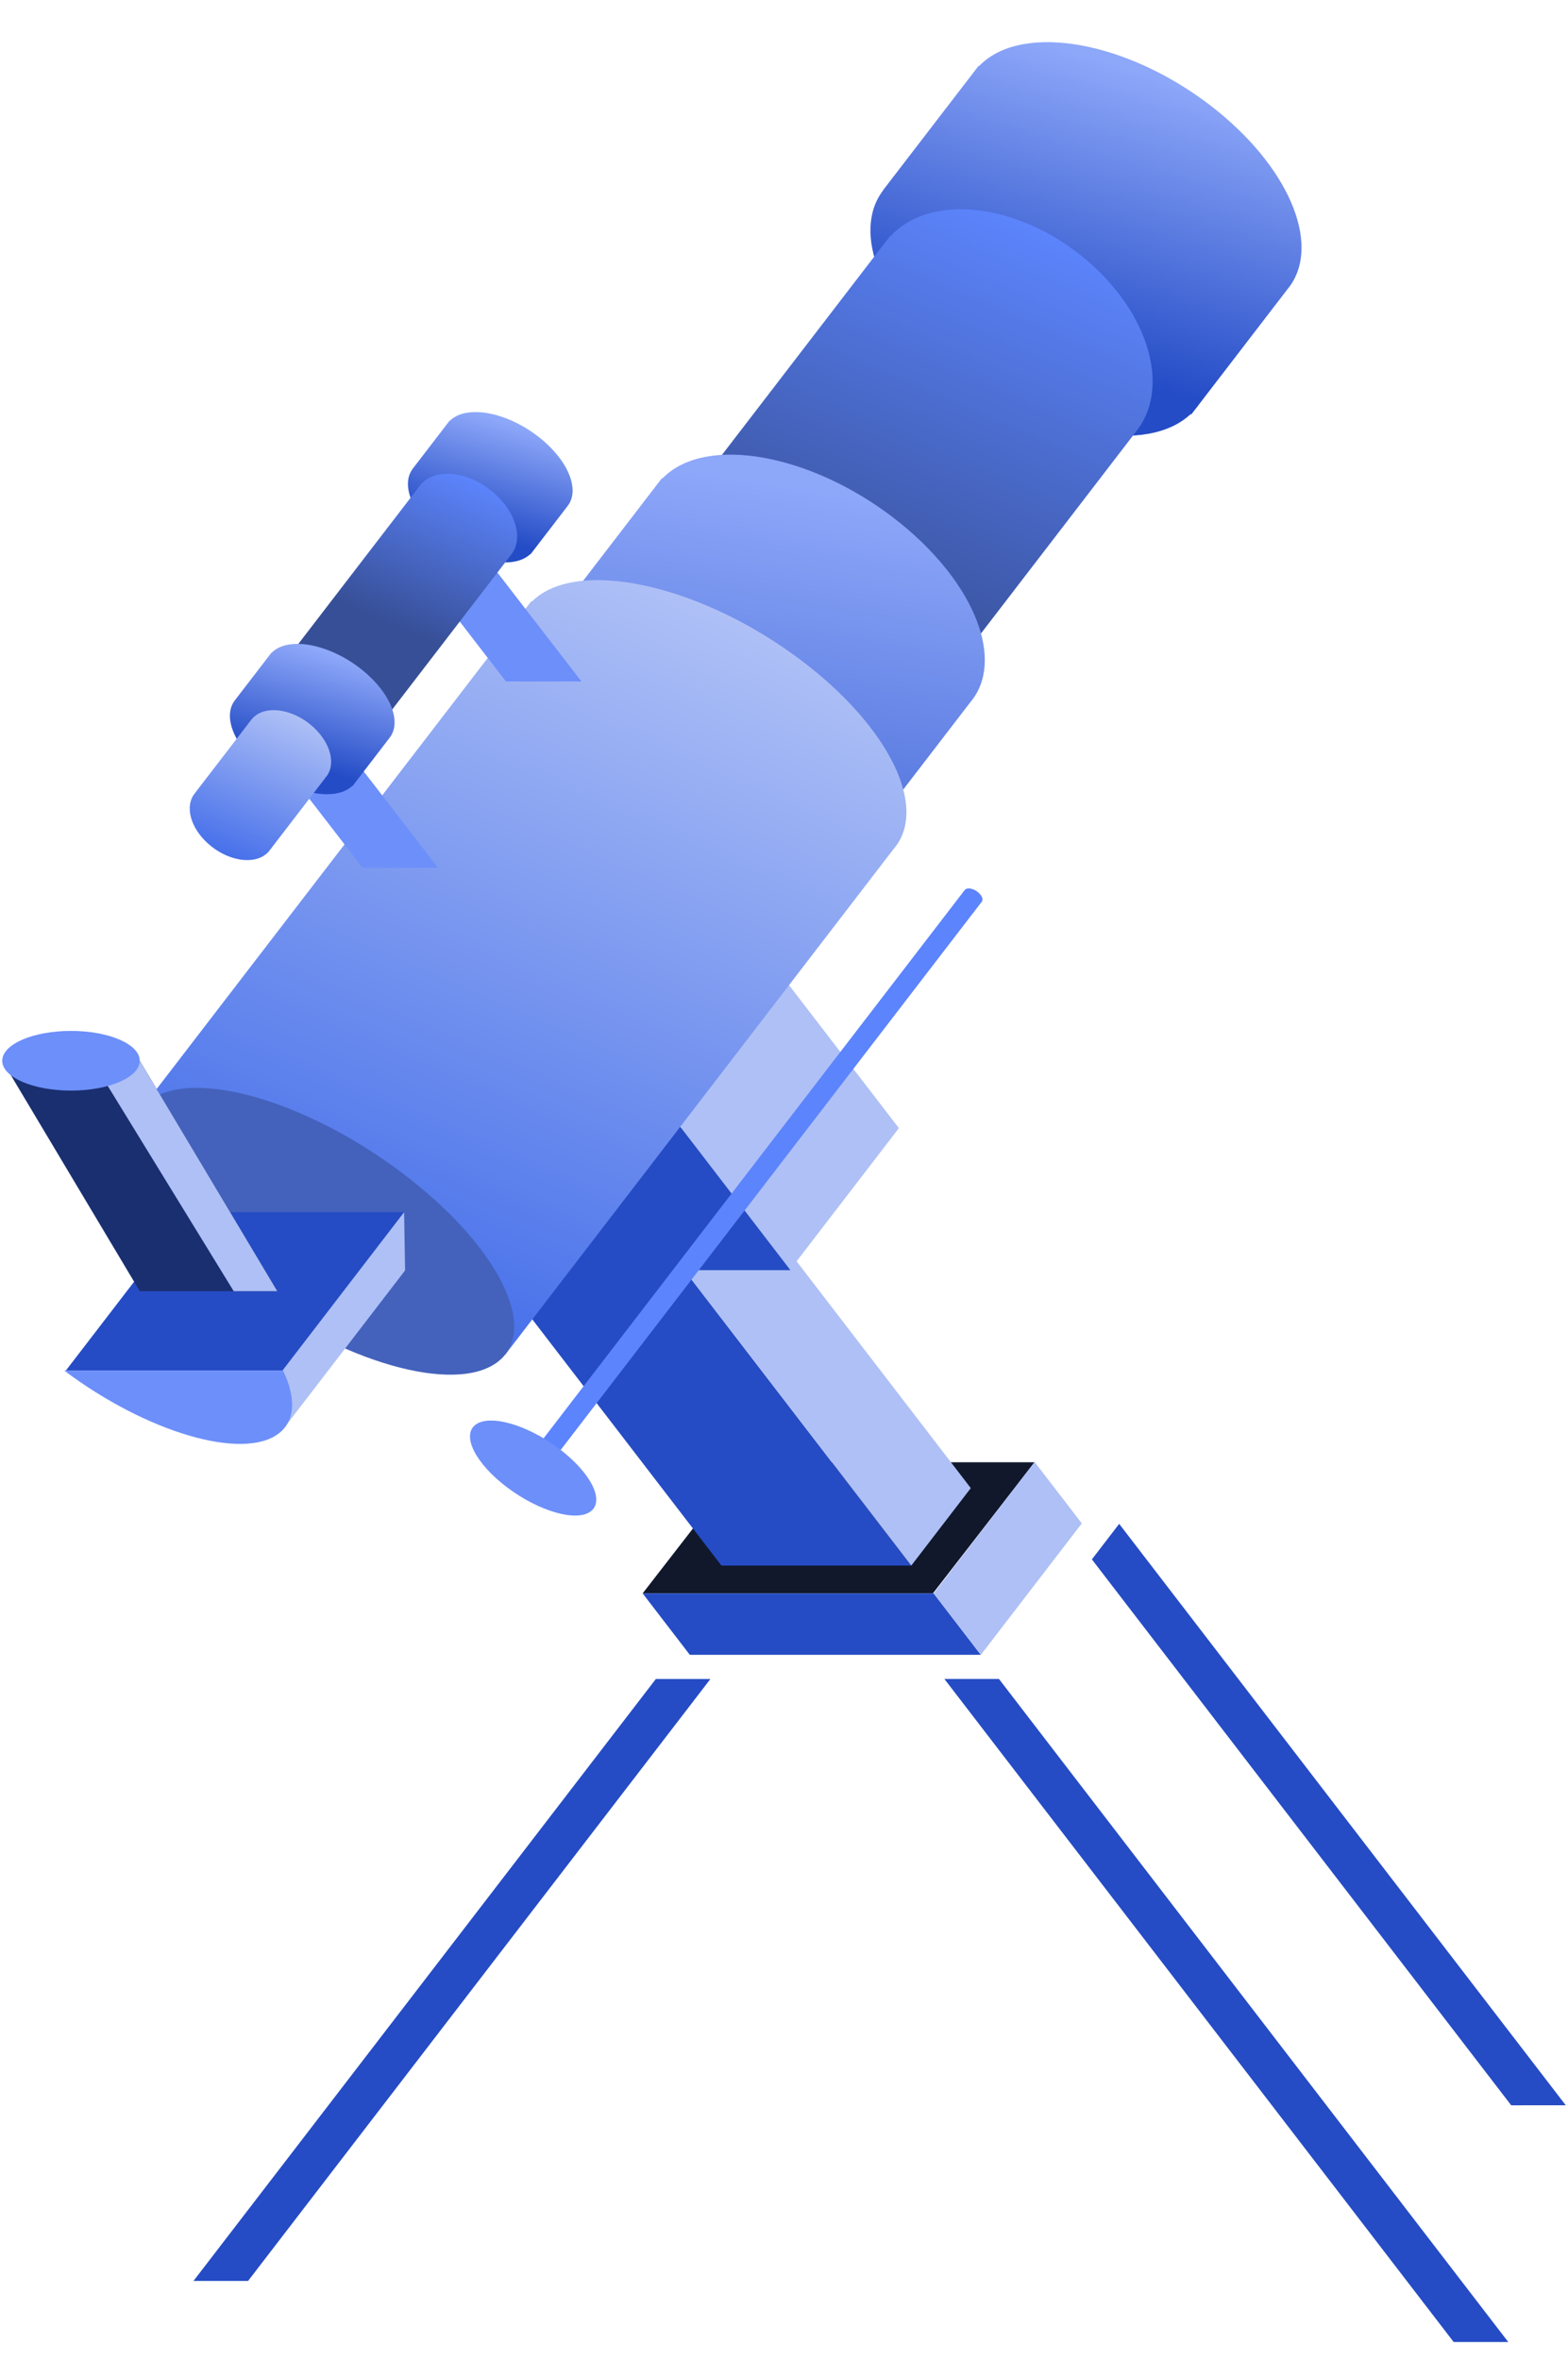 <svg width="351" height="528" viewBox="0 0 351 528" fill="none" xmlns="http://www.w3.org/2000/svg">
<path d="M337.625 524.022L223.624 375.668L211.407 375.668L325.408 524.022L337.625 524.022Z" fill="#254CC4"/>
<path d="M166.61 327.175H231.582L208.824 356.525H143.852L166.61 327.175Z" fill="#11182C"/>
<path d="M203.984 350.296L140.632 267.854L98.139 267.854L161.491 350.296L203.984 350.296Z" fill="#254CC4"/>
<path d="M43.312 510.358L146.812 375.67L159.029 375.67L55.529 510.358L43.312 510.358Z" fill="#254CC4"/>
<path d="M244.421 348.908L250.53 340.959L350.501 471.055L338.285 471.056L244.421 348.908Z" fill="#254CC4"/>
<path d="M219.562 370.267L209.002 356.525L143.86 356.525L154.42 370.267L219.562 370.267Z" fill="#254CC4"/>
<path d="M219.562 370.271L209.002 356.528L231.606 327.113L242.166 340.856L219.562 370.271Z" fill="#AEC0F6"/>
<path d="M153.961 250.518L217.313 332.96L203.989 350.299L140.637 267.857L153.961 250.518Z" fill="#AEC0F6"/>
<path d="M176.945 284.2L149.714 248.763L101.09 248.763L128.321 284.2L176.945 284.2Z" fill="#254CC4"/>
<path d="M173.984 216.981L201.215 252.418L176.903 284.056L149.672 248.619L173.984 216.981Z" fill="#AEC0F6"/>
<path fill-rule="evenodd" clip-rule="evenodd" d="M197.644 42.6L219.081 14.705L219.173 14.772C219.588 14.341 220.037 13.931 220.521 13.543C231.072 5.075 254.326 10.109 272.46 24.785C289.378 38.477 295.863 55.724 288.09 64.851L288.095 64.855L268.361 90.536C268.125 90.875 267.872 91.205 267.602 91.524L266.659 92.751L266.528 92.655C266.256 92.91 265.972 93.157 265.675 93.396C255.123 101.863 231.87 96.829 213.736 82.153C197.143 68.724 190.586 51.875 197.674 42.622L197.644 42.6Z" fill="url(#paint0_linear_217_1570)"/>
<path fill-rule="evenodd" clip-rule="evenodd" d="M199.258 52.794L112.322 165.928L167.184 209.94L254.121 96.806L254.115 96.801C261.787 87.63 257.899 71.511 244.593 59.386C230.329 46.389 210.644 42.903 200.625 51.601C200.166 52 199.735 52.418 199.331 52.853L199.258 52.794Z" fill="url(#paint1_linear_217_1570)"/>
<path fill-rule="evenodd" clip-rule="evenodd" d="M148.173 106.996L61.236 220.13L130.25 270.281L217.187 157.147L217.186 157.146C224.963 148.02 218.479 130.77 201.559 117.077C183.425 102.401 160.171 97.368 149.62 105.835C149.135 106.224 148.685 106.635 148.27 107.067L148.173 106.996Z" fill="url(#paint2_linear_217_1570)"/>
<path fill-rule="evenodd" clip-rule="evenodd" d="M118.907 134.557L31.97 247.691L113.095 303.095L200.015 189.982C207.912 180.901 199.207 162.67 179.181 147.624C157.736 131.511 131.428 125.153 120.421 133.423C119.914 133.804 119.449 134.209 119.024 134.637L118.907 134.557Z" fill="url(#paint3_linear_217_1570)"/>
<path d="M113.258 152.477H130.155L111.045 127.718H94.148L113.258 152.477Z" fill="#6D8FFA"/>
<path d="M94.149 127.718H110.843L78.756 169.418H62.062L94.149 127.718Z" fill="#AEC0F6"/>
<path d="M81.172 194.176H98.069L78.959 169.417H62.062L81.172 194.176Z" fill="#6D8FFA"/>
<path fill-rule="evenodd" clip-rule="evenodd" d="M92.394 104.869L100.582 94.214L100.613 94.236C100.771 94.073 100.941 93.918 101.125 93.77C105.155 90.536 114.037 92.459 120.964 98.065C127.423 103.293 129.901 109.877 126.937 113.365L126.943 113.37L118.756 124.025L118.701 123.985C118.596 124.083 118.487 124.179 118.372 124.271C114.342 127.505 105.46 125.583 98.533 119.977C92.193 114.846 89.689 108.407 92.401 104.874L92.394 104.869Z" fill="url(#paint4_linear_217_1570)"/>
<path fill-rule="evenodd" clip-rule="evenodd" d="M94.373 108.169L62.718 149.361L82.694 165.386L114.348 124.194L114.346 124.192C117.14 120.853 115.725 114.983 110.88 110.568C105.686 105.836 98.519 104.567 94.871 107.734C94.703 107.879 94.546 108.032 94.399 108.19L94.373 108.169Z" fill="url(#paint5_linear_217_1570)"/>
<path fill-rule="evenodd" clip-rule="evenodd" d="M52.543 156.735L60.73 146.08L60.762 146.103C60.919 145.94 61.089 145.784 61.273 145.637C65.303 142.403 74.185 144.325 81.112 149.931C87.572 155.159 90.049 161.744 87.085 165.231L87.092 165.236L78.904 175.891L78.849 175.851C78.745 175.95 78.635 176.045 78.52 176.137C74.49 179.371 65.608 177.449 58.681 171.843C52.342 166.712 49.837 160.274 52.549 156.74L52.543 156.735Z" fill="url(#paint6_linear_217_1570)"/>
<path fill-rule="evenodd" clip-rule="evenodd" d="M120.867 322.881L215.97 199.12L215.978 199.126C216.012 199.082 216.053 199.041 216.099 199.004C216.671 198.545 217.931 198.818 218.913 199.613C219.864 200.383 220.207 201.36 219.709 201.838L124.75 325.411C124.715 325.477 124.669 325.537 124.612 325.591L124.606 325.599L124.605 325.598C124.592 325.61 124.578 325.622 124.563 325.633C123.992 326.092 122.732 325.819 121.749 325.024C120.853 324.299 120.497 323.39 120.875 322.887L120.867 322.881Z" fill="#5C84FC"/>
<path fill-rule="evenodd" clip-rule="evenodd" d="M43.55 177.572L56.329 160.942L56.336 160.947C56.515 160.726 56.716 160.517 56.939 160.323C59.941 157.718 65.837 158.762 70.11 162.655C74.217 166.398 75.329 171.412 72.742 174.108L72.763 174.125L60.389 190.229C60.355 190.275 60.319 190.321 60.283 190.367L59.984 190.756L59.958 190.734C59.864 190.83 59.765 190.923 59.662 191.013C56.661 193.618 50.764 192.574 46.492 188.681C42.555 185.094 41.37 180.34 43.556 177.576L43.55 177.572Z" fill="url(#paint7_linear_217_1570)"/>
<ellipse cx="21.859" cy="48.707" rx="21.859" ry="48.707" transform="matrix(0.799 -0.601 0.799 0.601 16.055 259.358)" fill="#4462BC"/>
<ellipse cx="7.241" cy="16.135" rx="7.241" ry="16.135" transform="matrix(0.799 -0.601 0.799 0.601 100.664 323.128)" fill="#6D8FFA"/>
<path d="M14.742 306.66L41.973 271.223L90.597 271.223L63.367 306.66L14.742 306.66Z" fill="#254CC4"/>
<path d="M63.228 306.661L90.459 271.225L90.678 284.254L63.447 319.691L63.228 306.661Z" fill="#AEC0F6"/>
<path d="M62.336 320.78C54.281 326.832 32.805 320.508 14.367 306.656L63.357 306.656C66.272 312.755 66.162 317.905 62.336 320.78Z" fill="#6D8FFA"/>
<path d="M0.5 237.341H31.286L62.071 288.899H31.286L0.5 237.341Z" fill="#1A2F70"/>
<path fill-rule="evenodd" clip-rule="evenodd" d="M31.286 237.341H20.662L52.315 288.899H62.071L31.286 237.341Z" fill="#AEC0F6"/>
<ellipse cx="15.893" cy="237.341" rx="15.393" ry="6.678" fill="#6D8FFA"/>
<defs>
<linearGradient id="paint0_linear_217_1570" x1="268.702" y1="20.124" x2="249.606" y2="84.293" gradientUnits="userSpaceOnUse">
<stop stop-color="#8DA7F9"/>
<stop offset="1" stop-color="#244CC6"/>
</linearGradient>
<linearGradient id="paint1_linear_217_1570" x1="241.799" y1="55.143" x2="173.469" y2="212.666" gradientUnits="userSpaceOnUse">
<stop stop-color="#5C84FC"/>
<stop offset="0.594" stop-color="#374F96"/>
</linearGradient>
<linearGradient id="paint2_linear_217_1570" x1="197.796" y1="112.414" x2="175.446" y2="243.934" gradientUnits="userSpaceOnUse">
<stop stop-color="#8DA7F9"/>
<stop offset="1" stop-color="#244CC6"/>
</linearGradient>
<linearGradient id="paint3_linear_217_1570" x1="174.588" y1="142.601" x2="106.256" y2="300.128" gradientUnits="userSpaceOnUse">
<stop stop-color="#AEC0F6"/>
<stop offset="1" stop-color="#4770EA"/>
</linearGradient>
<linearGradient id="paint4_linear_217_1570" x1="119.531" y1="96.286" x2="112.238" y2="120.795" gradientUnits="userSpaceOnUse">
<stop stop-color="#8DA7F9"/>
<stop offset="1" stop-color="#244CC6"/>
</linearGradient>
<linearGradient id="paint5_linear_217_1570" x1="109.862" y1="109.024" x2="84.983" y2="166.379" gradientUnits="userSpaceOnUse">
<stop stop-color="#5C84FC"/>
<stop offset="0.594" stop-color="#374F96"/>
</linearGradient>
<linearGradient id="paint6_linear_217_1570" x1="79.679" y1="148.152" x2="72.386" y2="172.662" gradientUnits="userSpaceOnUse">
<stop stop-color="#8DA7F9"/>
<stop offset="1" stop-color="#244CC6"/>
</linearGradient>
<linearGradient id="paint7_linear_217_1570" x1="69.273" y1="161.384" x2="55.368" y2="193.439" gradientUnits="userSpaceOnUse">
<stop stop-color="#AEC0F6"/>
<stop offset="1" stop-color="#4770EA"/>
</linearGradient>
</defs>
</svg>
